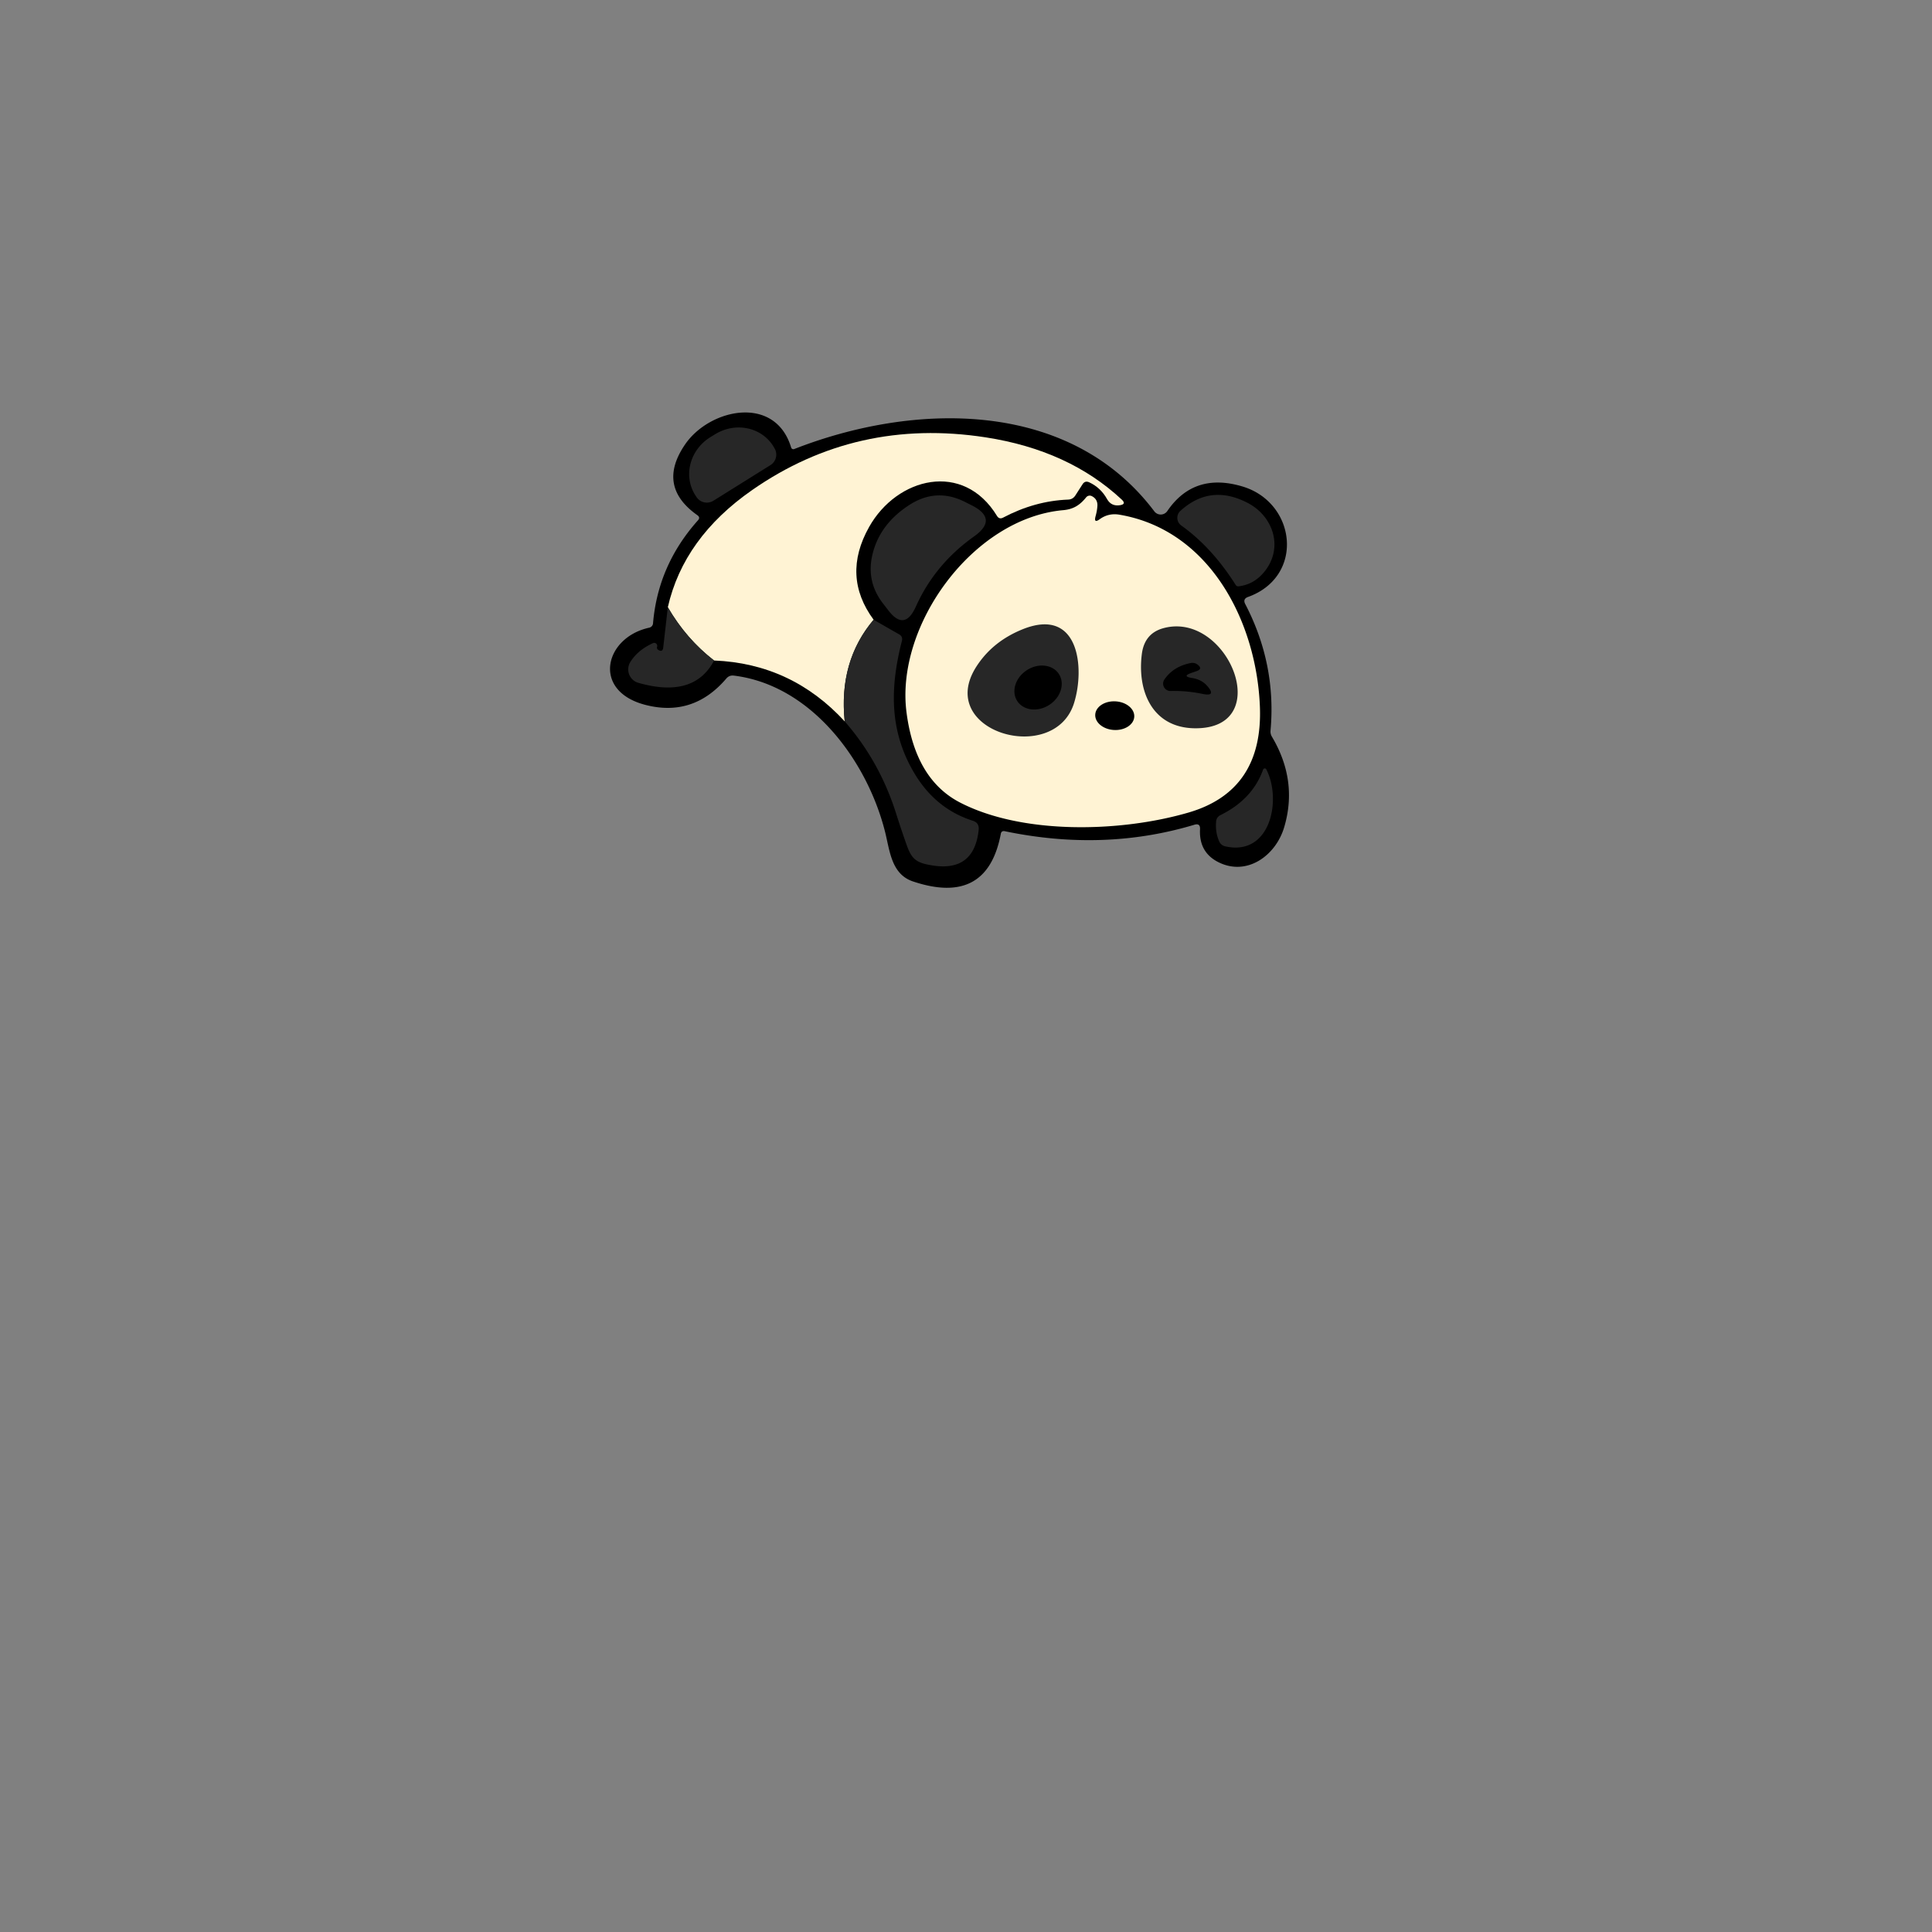 <svg xmlns="http://www.w3.org/2000/svg" baseProfile="tiny" version="1.2" viewBox="0 0 256 256"><rect x="0" y="0" width="256" height="256" fill="#808080" stroke="none"/><path d="M104.83 59.3a.31.31 0 0 0 .41.2c15.84-6.2 36.45-6.68 47.71 8.25a1.06 1.06 0 0 0 1.73-.04q3.53-5.17 9.95-3.25c7.15 2.14 8.27 11.93.74 14.64q-.72.26-.37.94 4.15 7.97 3.35 16.79-.03.41.17.76 3.49 5.85 1.63 12.06c-1.13 3.75-4.96 6.51-8.75 4.57q-2.55-1.31-2.39-4.35.04-.82-.74-.59-11.98 3.6-25.13.86-.45-.09-.53.36-1.82 9.59-11.65 6.29c-2.87-.97-3.06-4.1-3.69-6.59-2.39-9.46-9.8-19.43-20.04-20.68q-.6-.07-.99.39-4.42 5.18-10.84 3.46c-7.01-1.89-5.27-8.92.63-10.2a.64.64 0 0 0 .5-.57q.65-7.72 5.95-13.65.35-.38-.07-.68-5.44-3.84-1.62-9.4c3.26-4.74 11.93-6.6 14.04.43Z"/><path fill="#272727" d="M94.53 66.35a1.64 1.64 0 0 1-2.26-.52l-.17-.26a5.74 5.41-32 0 1 2-7.63l.62-.38a5.74 5.41-32 0 1 7.73 1.54l.16.27a1.64 1.64 0 0 1-.52 2.26l-7.56 4.72Z"/><path fill="#FFF3D4" d="M115.76 82.12q-4.65 5.5-3.83 13.47-7.05-7.66-17.31-8.07-3.69-2.85-6.13-7.06 2.09-9.21 11.18-15.53 13.82-9.62 30.93-6.98 11.02 1.7 18.04 8.25.64.6-.22.74-1.17.19-1.73-.81-.84-1.51-2.36-2.22-.56-.26-.89.26l-.95 1.48q-.34.53-.96.55-4.42.17-8.62 2.39-.5.26-.8-.22c-4.46-7.34-13.26-5.12-16.95 1.46q-3.66 6.51.6 12.29Z"/><path fill="#272727" d="M163.73 77.5q-3.15-4.98-7.21-7.87a1.25 1.25 0 0 1-.11-1.94q3.97-3.6 8.88-1.07c3.49 1.79 4.87 6.1 2.12 9.29q-1.34 1.55-3.28 1.78-.26.03-.4-.19ZM120.57 66.86q3.54-2.24 7.28-.36.61.31.91.46 3.57 1.8.31 4.12-5.19 3.68-7.72 9.31-1.5 3.35-3.7.41-.29-.38-.58-.75-2.35-2.97-1.45-6.64.99-4.03 4.95-6.55Z"/><path fill="#FFF3D4" d="M145.17 68.4q-.27 1 .56.39 1.16-.84 2.61-.59c11.83 2.01 18.12 13.96 18.6 25.36q.47 11.24-9.5 14.12c-9.06 2.63-21.96 2.92-30.21-1.33q-5.96-3.07-7.11-11.94c-1.51-11.52 8.79-25.74 20.75-26.81 1.37-.12 2.22-.67 3.05-1.7a.61.61 0 0 1 .73-.17q.82.4.76 1.33-.05.67-.24 1.34Z"/><path fill="#272727" d="M88.49 80.46q2.44 4.21 6.13 7.06-2.66 5.06-10.03 2.96a1.86 1.85-66.2 0 1-1.07-2.76q.99-1.59 3-2.5a.4.4 0 0 1 .55.48q-.08.28.17.42.56.34.64-.31l.61-5.35ZM115.76 82.12l3.39 1.94q.5.29.36.85c-1.6 6.25-1.66 11.92 1.59 17.45q2.82 4.8 7.79 6.39.89.28.79 1.21-.61 5.71-6.35 4.68c-1.79-.32-2.49-.72-3.14-2.53q-.76-2.13-1.43-4.25-2.18-6.94-6.83-12.27-.82-7.97 3.83-13.47ZM135.51 83.38c7.45-3 8.27 5.08 6.81 9.77-2.6 8.38-18.45 3.82-12.96-4.8q2.15-3.36 6.15-4.97ZM158.27 96.5c-5.58-.09-7.6-4.91-6.97-9.84q.35-2.75 2.88-3.43c8.54-2.3 14.94 13.43 4.09 13.27Z"/><path d="M157.97 89.84q1.2.19 1.93.98 1.4 1.55-.64 1.11-2.02-.42-4.15-.37a.97.97 0 0 1-.82-1.52q1.16-1.71 3.45-2.18.53-.11.95.21.73.56-.14.86l-.64.22q-1.38.47.06.69Z"/><ellipse rx="3.29" ry="2.74" transform="rotate(-33 222.55 -186.63)"/><ellipse rx="2.59" ry="1.9" transform="rotate(3.2 -1623.628 2691.465)"/><path fill="#272727" d="M167.37 101.97a.23.23 0 0 1 .42-.03c2.08 4.04.56 11.58-5.46 10.2a1.12 1.12 0 0 1-.79-.67q-.52-1.2-.4-2.59.04-.61.59-.88 4.23-2.09 5.64-6.03Z"/></svg>
